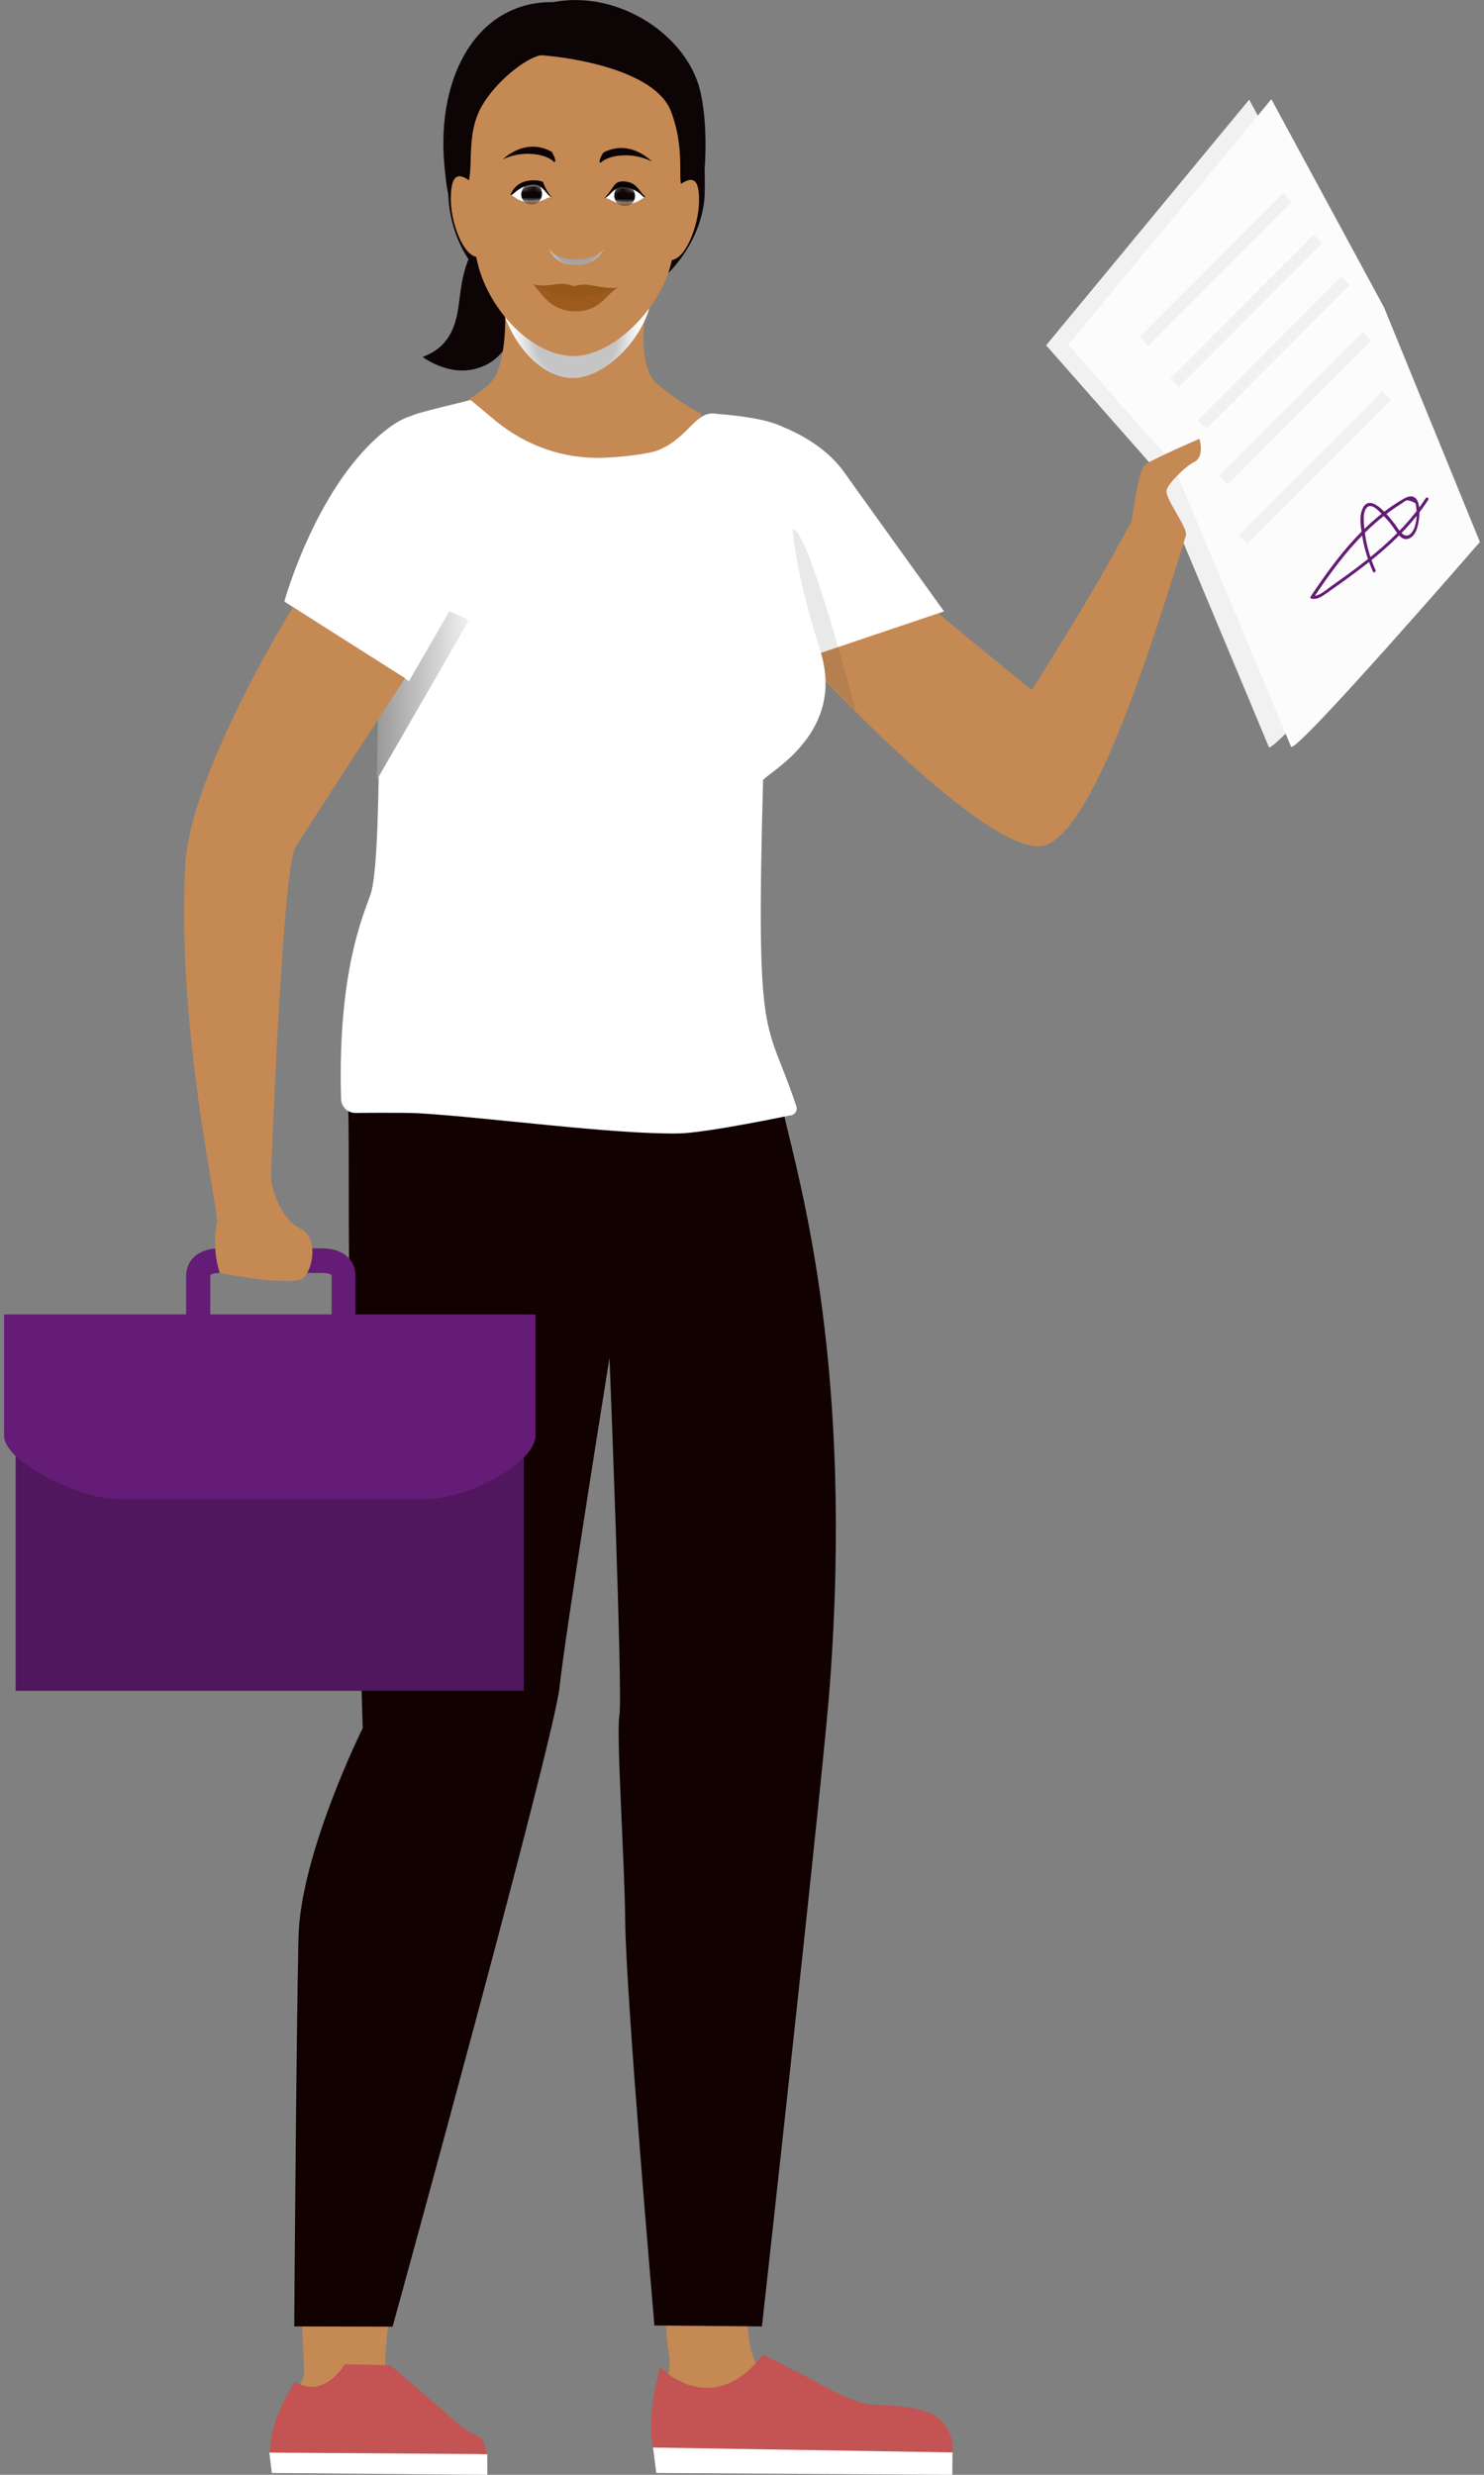 <?xml version="1.0" encoding="UTF-8"?>
<svg width="294px" height="490px" viewBox="0 0 294 490" version="1.1" xmlns="http://www.w3.org/2000/svg" xmlns:xlink="http://www.w3.org/1999/xlink">
    <rect x="0" y="0" width="294" height="490" fill="#808080" stroke="none"/>
    <title>Laag_1</title>
    <defs>
        <radialGradient cx="50.937%" cy="77.015%" fx="50.937%" fy="77.015%" r="41.062%" gradientTransform="translate(0.509, 0.77), scale(0.968, 1), rotate(-179.4), translate(-0.509, -0.77)" id="radialGradient-1">
            <stop stop-color="#C6C5C5" offset="57%"></stop>
            <stop stop-color="#C9C8C8" offset="59%"></stop>
            <stop stop-color="#E6E6E6" offset="75%"></stop>
            <stop stop-color="#F8F8F8" offset="88%"></stop>
            <stop stop-color="#FFFFFF" offset="98%"></stop>
        </radialGradient>
        <radialGradient cx="50.452%" cy="-61.374%" fx="50.452%" fy="-61.374%" r="257.052%" gradientTransform="translate(0.504, -0.614), scale(0.312, 1), rotate(-179.11), translate(-0.504, 0.614)" id="radialGradient-2">
            <stop stop-color="#A5A4A3" offset="61%"></stop>
            <stop stop-color="#C9C8C8" offset="67%"></stop>
            <stop stop-color="#E6E6E6" offset="72%"></stop>
            <stop stop-color="#F8F8F8" offset="78%"></stop>
            <stop stop-color="#FFFFFF" offset="81%"></stop>
        </radialGradient>
        <path d="M4.13,3.47 C6.5,3.51 7.2,2.49 7.9,2.19 C7.23,1.68 5.99,0.04 3.51,0 C1.67,-0.03 1.11,1.86 0,2.34 C1.05,2.29 1.41,3.43 4.13,3.47 Z" id="path-3"></path>
        <path d="M3.73,3.451 C1.36,3.411 0.69,2.371 0,2.051 C0.69,1.561 1.98,-0.039 4.46,0.001 C6.3,0.031 6.8,1.931 7.89,2.451 C6.85,2.371 6.45,3.491 3.73,3.451 L3.73,3.451 Z" id="path-5"></path>
        <linearGradient x1="99.945%" y1="50.014%" x2="-0.055%" y2="50.014%" id="linearGradient-7">
            <stop stop-color="#F2F1F1" offset="0%"></stop>
            <stop stop-color="#999999" offset="100%"></stop>
        </linearGradient>
    </defs>
    <g id="Page-1" stroke="none" stroke-width="1" fill="none" fill-rule="evenodd">
        <g id="24305-P3D'24-levensfases-iconen-800x600_Zzp’er-worden" transform="translate(0.81, 0.01)">
            <g id="Anna" transform="translate(-0, 0)">
                <path d="M94.42,489.48 L94.42,489.48 C94.42,485.93 92.49,482.66 89.38,480.94 L80.91,476.26 C77.29,474.26 75.18,470.31 75.54,466.19 L76.08,460.03 C76.52,455.04 72.59,450.74 67.58,450.73 L67.58,450.73 C62.7,450.72 58.8,454.78 59.01,459.66 L59.42,469.02 C59.66,473.99 53.16,476.08 53.16,489.48 L94.42,489.48 L94.42,489.48 Z" id="Path" fill="#C58954" fill-rule="nonzero"></path>
                <path d="M57.59,471.51 C57.59,471.51 62.51,475.48 67.54,468.1 L76.53,468.29 L91.13,480.89 C94.28,482.67 95.22,482.41 95.55,486.01 L52.63,486.34 C52.63,479.44 55.81,474.67 57.59,471.52 L57.59,471.51 Z" id="Path" fill="#C35453" fill-rule="nonzero"></path>
                <path d="M268.98,60.91 L287.99,107.39 C287.99,107.39 251.28,149.69 250.57,147.91 C249.86,146.13 227.07,91.77 227.07,91.77 L206.44,68.36 L246.67,19.72 L268.98,60.91 L268.98,60.91 Z" id="Path" fill="#F2F1F1" fill-rule="nonzero"></path>
                <path d="M273.37,60.82 L292.38,107.3 C292.38,107.3 255.67,149.6 254.96,147.82 C254.25,146.04 231.46,91.68 231.46,91.68 L210.83,68.27 L251.06,19.63 L273.37,60.82 L273.37,60.82 Z" id="Path" fill="#FCFCFC" fill-rule="nonzero"></path>
                <path d="M96.41,45.22 C90.96,49.98 90.68,55.93 90.02,60.75 C89.16,66.91 86.46,69.33 82.92,70.66 C82.92,70.66 87.94,74.54 93.52,72.98 C102.96,70.34 101.88,58.85 101.38,50.27" id="Path" fill="#0C0405" fill-rule="nonzero"></path>
                <path d="M127.62,58.57 C127.62,58.57 125.03,69.76 128.47,75.04 C129.3,76.32 135.7,80.94 138.16,81.87 C136.15,91.37 129.18,101.8 113.06,101.55 C96.94,101.3 89.74,91.05 87.55,81.22 C92.03,79.71 96.38,76.15 97.16,74.77 C100.06,69.57 99.17,59.14 99.17,59.14 L104.11,63.93 L122.74,63.55 L127.64,58.56 L127.62,58.57 Z" id="Path" fill="#C58953" fill-rule="nonzero"></path>
                <path d="M112.94,49.49 C115.82,49.53 130.59,38.99 130.55,42.05 C130.37,53.56 129.56,53.9 127.98,60.45 C126.48,66.68 120.11,73.8 114,74.74 C113.54,74.82 113.06,74.86 112.54,74.85 C112.33,74.85 112.13,74.84 111.92,74.82 C111.87,74.82 111.82,74.81 111.77,74.8 C105.53,74.17 100.01,67.07 98.41,59.99 C96.93,53.42 95.38,53.03 95.56,41.52 C95.61,38.47 110.05,49.46 112.93,49.51 L112.94,49.49 Z" id="Path" fill="url(#radialGradient-1)" fill-rule="nonzero" style="mix-blend-mode: multiply;"></path>
                <path d="M137.25,22.79 C137.25,22.79 139.05,27.45 138.8,38.29 C138.54,49.19 127.71,62.75 112.58,61.03 C97.02,61.84 88.32,50.48 87.99,38.19 C87.83,32.34 86.45,29.1 88.05,25.25 C92.98,13.4 137.24,22.79 137.24,22.79 L137.25,22.79 Z" id="Path" fill="#0C0405" fill-rule="nonzero"></path>
                <path d="M91.19,28.4 C91,40.59 100.75,49.43 112.95,49.62 C125.14,49.81 135.16,41.28 135.35,29.08 C135.56,15.8 125.83,5.64 113.63,5.46 C101.43,5.28 91.39,15.12 91.19,28.4 L91.19,28.4 Z" id="Path" fill="#C58953" fill-rule="nonzero"></path>
                <path d="M113.11,38.48 C116.74,38.54 135.4,25.22 135.34,29.08 C135.11,43.62 134.09,44.04 132.1,52.31 C130.2,60.18 122.16,69.16 114.45,70.35 C113.88,70.45 113.27,70.5 112.61,70.49 C112.35,70.49 112.09,70.47 111.83,70.45 C111.77,70.45 111.71,70.43 111.65,70.43 C103.77,69.63 95.76,60.77 93.75,51.83 C91.88,43.53 90.96,42.94 91.19,28.41 C91.25,24.55 109.48,38.44 113.12,38.49 L113.11,38.48 Z" id="Path" fill="#C58953" fill-rule="nonzero"></path>
                <path d="M106.27,10.93 C111.45,11.23 128.95,13.65 132.14,22.08 C134.87,29.26 133.5,35.21 134.2,36.71 C135.91,37.6 133.72,45.1 135.74,45.75 C137.76,46.39 140.48,29 137.92,18.04 C135.36,7.08 121.83,-2.1 108.73,0.42 C94.1,0.19 85.58,14.65 87.23,32.71 C88.07,41.87 88.67,40.49 91.24,37.56 C93.61,34.86 90.99,27.25 94.69,20.91 C97.51,16.09 103.12,11.63 106.26,10.93 L106.27,10.93 Z" id="Path" fill="#0C0405" fill-rule="nonzero"></path>
                <path d="M88.5,39.12 C88.58,34.27 90.08,33.71 93.52,36.84 C96.37,36.88 99.63,36.48 99.56,41.33 C99.49,46.18 96.67,50.91 93.82,50.86 C90.97,50.81 88.42,43.97 88.5,39.12 Z" id="Path" fill="#C58953" fill-rule="nonzero"></path>
                <path d="M137.68,39.89 C137.76,35.04 136.27,34.44 132.73,37.46 C129.88,37.42 126.63,36.91 126.55,41.76 C126.47,46.61 129.22,51.42 132.07,51.47 C134.92,51.52 137.6,44.75 137.68,39.9 L137.68,39.89 Z" id="Path" fill="#C58953" fill-rule="nonzero"></path>
                <path d="M118.78,49.24 C118.78,49.24 117.59,52.52 113.14,52.45 C108.69,52.38 107.94,49.07 107.94,49.07 C107.94,49.07 108.7,51.28 113.16,51.35 C117.61,51.42 118.79,49.24 118.79,49.24" id="Path" fill="url(#radialGradient-2)" fill-rule="nonzero" style="mix-blend-mode: multiply;"></path>
                <path d="M104.7,56.19 L106.51,56.9 L113.06,58.34 L119.88,57.35 L121.67,56.87 C119.1,58.43 117.99,61.71 113.07,61.63 C108.15,61.55 106.51,58.03 104.7,56.18 L104.7,56.19 Z" id="Path" fill="#9C5B1C" fill-rule="nonzero"></path>
                <path d="M105.22,56.4 C105.22,56.4 108.07,58 109.44,58.18 C111.31,58.43 111.61,58.92 112.91,58.93 C114.56,58.94 115.22,58.67 117.42,58.3 C118.78,58.07 121.21,57 121.21,57 C117.4,57.17 115.96,55.71 112.94,56.66 C109.55,55.49 109.27,56.89 105.21,56.4 L105.22,56.4 Z" id="Path" fill="#95571A" fill-rule="nonzero"></path>
                <path d="M123.13,40.33 C125.5,40.37 126.2,39.35 126.9,39.05 C126.23,38.54 124.99,36.9 122.51,36.86 C120.67,36.83 120.11,38.72 119,39.2 C120.05,39.15 120.41,40.29 123.13,40.33 Z" id="Path" fill="#FFFFFF" fill-rule="nonzero"></path>
                <g id="Clipped" transform="translate(119, 36.86)">
                    <mask id="mask-4" fill="white">
                        <use xlink:href="#path-3"></use>
                    </mask>
                    <g id="Path"></g>
                    <path d="M1.88,1.82 C1.86,2.83 2.66,3.93 3.91,3.93 C5.16,3.93 6.09,2.97 5.99,1.78 C5.89,0.6 5,-0.38 3.75,-0.37 C2.5,-0.37 1.9,0.63 1.88,1.82 L1.88,1.82 Z" id="Path" fill="#0C0405" fill-rule="nonzero" mask="url(#mask-4)"></path>
                </g>
                <path d="M118.73,30.2 C118.73,30.2 117.54,32 118.13,32.24 C118.69,31.74 119.63,31.14 121.4,30.87 C125.39,30.26 128.34,31.99 128.34,31.99 C128.34,31.99 124.12,27.41 118.73,30.19 L118.73,30.2 Z" id="Path" fill="#0C0405" fill-rule="nonzero"></path>
                <path d="M108.49,30.04 C108.49,30.04 109.62,31.87 109.02,32.1 C108.48,31.58 107.56,30.95 105.79,30.63 C101.82,29.9 98.82,31.54 98.82,31.54 C98.82,31.54 103.18,27.1 108.48,30.04 L108.49,30.04 Z" id="Path" fill="#0C0405" fill-rule="nonzero"></path>
                <path d="M108.56,39.04 C108.16,38.94 106.84,36.62 106.81,36.06 C106.81,36.06 106.3,35.71 105.06,35.69 C101.81,35.64 100.83,37.53 100.33,38.48 L100.62,38.68 C101.33,38.19 102.39,36.79 104.95,36.83 C106.85,36.86 107.26,38.52 108.39,39.04" id="Path" fill="#0C0405" fill-rule="nonzero"></path>
                <path d="M104.27,40.04 C101.9,40 101.23,38.96 100.54,38.64 C101.23,38.15 102.52,36.55 105,36.59 C106.84,36.62 107.34,38.52 108.43,39.04 C107.39,38.96 106.99,40.08 104.27,40.04 L104.27,40.04 Z" id="Path" fill="#FFFFFF" fill-rule="nonzero"></path>
                <g id="Clipped" transform="translate(100.54, 36.59)">
                    <mask id="mask-6" fill="white">
                        <use xlink:href="#path-5"></use>
                    </mask>
                    <g id="Path"></g>
                    <path d="M6.03,1.861 C6.01,2.871 5.18,3.951 3.94,3.911 C2.7,3.871 1.79,2.881 1.93,1.701 C2.07,0.521 2.99,-0.419 4.24,-0.379 C5.49,-0.339 6.05,0.681 6.04,1.871 L6.03,1.861 Z" id="Path" fill="#0C0405" fill-rule="nonzero" mask="url(#mask-6)"></path>
                </g>
                <path d="M118.87,39.2 C119.28,39.12 120.81,36.67 121.16,36.36 C121.16,36.36 121.68,35.88 122.59,35.9 C125.33,35.94 125.71,37.79 127.01,38.95 L126.82,39.09 C126.13,38.58 125.1,37.14 122.55,37.1 C120.65,37.07 120.19,38.72 119.04,39.2" id="Path" fill="#0C0405" fill-rule="nonzero"></path>
                <path d="M158.02,129.8 C159.45,131.34 191.84,166.76 204.59,167.56 C214.52,168.18 226.32,131.26 234.1,106.12 C234.81,104.68 229.75,98.59 230.34,96.93 C230.93,95.27 234.52,92.02 235.68,91.51 C237.96,90.49 236.81,86.87 236.81,86.87 C236.81,86.87 227.26,90.99 225.98,92.06 C224.7,93.14 223.39,103.13 223.39,103.13 C214.91,119.1 203.58,136.61 203.58,136.61 C203.58,136.61 194.27,129.08 184.3,120.79 L158.02,129.79 L158.02,129.8 Z" id="Path" fill="#C58954" fill-rule="nonzero"></path>
                <path d="M136.45,443.96 C138.54,443.64 144.18,444.36 146.13,447.58 C148.29,451.13 146.69,457.49 147.62,463.51 C148.72,470.6 153.79,473.53 152.3,477.6 C151.37,480.13 144.01,483.1 142.32,483.36 C139.83,483.74 133.53,481.87 131.34,477.42 C129.67,474.01 132.46,470.94 131.69,465.96 C130.76,459.96 130.9,454.41 131.87,450.38 C132.76,446.69 134.34,444.27 136.44,443.95 L136.45,443.96 Z" id="Path" fill="#C58954" fill-rule="nonzero"></path>
                <path d="M128.57,484.59 L132.07,487.42 L164.19,488.78 L186.7,488.25 C186.7,488.25 189.32,485.59 187.01,481.11 C184.96,477.13 180.71,476.45 171.57,476.05 C168.64,475.92 162.65,472.65 160.12,471.17 C160.08,471.15 150.36,466.2 150.36,466.2 C140.15,479.35 130.03,468.71 130.03,468.71 C130.03,468.71 127.12,477.44 128.58,484.59 L128.57,484.59 Z" id="Path" fill="#C35453" fill-rule="nonzero"></path>
                <polygon id="Path" fill="#FFFFFF" fill-rule="nonzero" points="187.89 485.56 128.57 484.59 129.21 489.63 187.86 489.99"></polygon>
                <polygon id="Path" fill="#FFFFFF" fill-rule="nonzero" points="95.71 485.93 93.76 485.88 52.55 485.6 53.04 489.63 95.75 489.99"></polygon>
                <path d="M58.32,383.63 C58.68,367.01 71.05,342.15 71.05,342.15 C71.05,342.15 70.8,333.86 70.44,321.64 C69.93,304.56 69.18,279.78 68.54,259.18 C68.11,245.2 68.41,226.04 68.18,219.62 L154.36,220.08 C157.71,234.64 168.37,270.64 163.56,334.06 C162.15,352.6 150.14,460.61 150.14,460.61 L128.84,460.43 C128.84,460.43 123.2,395.54 123.05,380.27 C122.94,368.33 121.23,343.29 121.91,339.52 C122.59,335.75 119.94,268.83 119.94,268.83 C119.94,268.83 111.17,323.36 110.04,334.06 C108.91,344.77 76.97,460.66 76.97,460.66 L57.48,460.61 C57.48,460.61 57.87,404.47 58.32,383.62 L58.32,383.63 Z" id="Path" fill="#110100" fill-rule="nonzero"></path>
                <g id="T-SHIRT" transform="translate(55.52, 79.2)" fill-rule="nonzero">
                    <path d="M102.96,51.18 L102.96,51.18 C102.96,51.18 104.16,50.78 104.16,50.78 L130.34,41.96 L130.7,41.84 C130.7,41.84 114.28,19.03 110.92,14.3 C105.86,7.17 96.51,4.51 96.51,4.51 C96.51,4.51 102.21,33.74 103.11,45.48 C103.28,47.62 103.2,49.51 102.96,51.19 L102.96,51.18 Z" id="Path" fill="#FFFFFF"></path>
                    <g id="Group" opacity="0.1" transform="translate(97.606, 25.629)" fill="#1D1E1B">
                        <g id="Path">
                            <path d="M0.014,18.471 C0.014,24.491 6.404,26.321 6.404,26.321 L15.584,35.931 C15.584,35.931 6.004,-1.009 3.094,0.021 C-0.236,1.191 0.004,18.471 0.004,18.471"></path>
                        </g>
                    </g>
                    <path d="M99.55,5.96 C97.05,3.43 85.71,2.74 85.71,2.74 C81.45,1.87 80.35,7.36 74.02,9.95 C72.89,10.41 68.46,11.23 63.24,11.43 C55.47,11.72 47.87,9.08 41.88,4.12 C39.29,1.97 36.91,0 36.91,0 L36.91,0 C36.53,0.11 25.34,2.72 25.21,3.13 C25.01,3.78 20,47.47 18.78,61.44 C18.78,78.9 18.41,92.27 17.31,97.09 C16.62,100.12 10.46,110.98 11.24,138.39 C11.28,139.92 12.53,141.14 14.06,141.15 C14.06,141.15 23.59,141.04 26.77,141.22 C39.61,141.96 65.24,145.42 78.07,145.21 C83.6,145.12 100.13,141.65 100.13,141.65 C101.07,141.65 101.73,140.74 101.44,139.85 C95.47,121.77 93.36,129.5 94.85,75.21 C96.57,73.31 111.2,65.58 106.18,49.64 C93.14,8.28 107.52,14.01 99.57,5.96 L99.55,5.96 Z" id="Path" fill="#FFFFFF"></path>
                    <polyline id="Path" fill="url(#linearGradient-7)" points="18.71 51.13 18.33 75.2 36.61 43.54 25.28 38.65 18.71 51.13"></polyline>
                    <path d="M0,39.9 L24.7,55.67 L32.96,41.36 L32.96,41.36 C30.23,20.8 26.48,3.22 26.48,3.22 L26.75,3.14 C26.58,3.02 26.48,2.98 26.48,2.98 C26.48,2.98 24.43,2.68 20.51,5.65 C6.47,16.29 0,39.9 0,39.9 L0,39.9 Z" id="Path" fill="#FFFFFF"></path>
                </g>
                <rect id="Rectangle" fill="#50175E" fill-rule="nonzero" x="2.29" y="260.23" width="100.68" height="74.53"></rect>
                <path d="M0,260.23 L0,284.23 C0,289.7 15.54,296.82 22.41,296.82 L83.56,296.82 C91.83,296.82 105.28,289.69 105.28,284.23 L105.28,260.23 C105.28,260.23 69.61,260.23 69.61,260.23 L69.61,252.66 C69.61,252.08 69.59,250.54 68.4,249.21 C67.22,247.89 65.4,247.16 62.97,247.16 L55.29,247.16 C55.29,247.16 50.45,247.16 50.45,247.16 L42.77,247.16 C40.34,247.16 38.49,247.89 37.31,249.21 C36.12,250.54 36.07,252.08 36.07,252.66 L36.07,260.23 L0.01,260.23 L0,260.23 Z M40.85,260.23 C40.85,260.23 40.85,252.38 40.85,252.4 C40.85,252.42 40.85,252.47 40.85,252.47 C40.85,252.47 40.85,252.48 40.85,252.47 C40.85,252.45 40.86,252.44 40.87,252.43 C41,252.29 41.55,252.03 42.77,252.03 L50.45,252.03 C50.45,252.03 55.29,252.03 55.29,252.03 L62.97,252.03 C64.18,252.03 64.74,252.29 64.87,252.43 C64.87,252.44 64.89,252.44 64.89,252.46 C64.89,252.46 64.89,252.46 64.89,252.45 C64.89,252.45 64.89,252.41 64.89,252.4 C64.89,252.38 64.89,260.23 64.89,260.23 L40.86,260.23 L40.85,260.23 Z" id="Shape" fill="#641C76" fill-rule="nonzero"></path>
                <g id="RIGHT_HAND" transform="translate(35.65, 120.2)" fill="#C58954" fill-rule="nonzero">
                    <path d="M21.96,47.79 C22.67,46.34 43.78,14.06 43.78,14.06 L21.58,-2.84217094e-14 C21.58,-2.84217094e-14 1.17,32.75 0.22,51.29 C-1.45,84.07 6.96,119.6 6.52,121.78 C5.39,127.41 7.11,131.84 7.11,131.84 C7.11,131.84 19.13,134.24 23.04,133.15 C25.19,132.55 27.19,124.94 22.92,122.97 C20,121.62 18.39,117.69 17.67,115.34 C17.34,114.27 17.2,113.16 17.25,112.04 C17.61,102.75 19.65,52.53 21.96,47.79 L21.96,47.79 Z" id="HAND"></path>
                </g>
                <rect id="Rectangle" fill="#F2F1F1" fill-rule="nonzero" transform="translate(246.129, 61.513) rotate(-45.06) translate(-246.129, -61.513)" x="226.014" y="60.308" width="40.23" height="2.41"></rect>
                <rect id="Rectangle" fill="#F2F1F1" fill-rule="nonzero" transform="translate(251.562, 69.805) rotate(-45.06) translate(-251.562, -69.805)" x="231.447" y="68.6" width="40.23" height="2.41"></rect>
                <rect id="Rectangle" fill="#F2F1F1" fill-rule="nonzero" transform="translate(255.792, 80.856) rotate(-45.06) translate(-255.792, -80.856)" x="235.677" y="79.651" width="40.23" height="2.41"></rect>
                <rect id="Rectangle" fill="#F2F1F1" fill-rule="nonzero" transform="translate(259.696, 92.567) rotate(-45.06) translate(-259.696, -92.567)" x="239.581" y="91.362" width="40.23" height="2.41"></rect>
                <rect id="Rectangle" fill="#F2F1F1" fill-rule="nonzero" transform="translate(240.044, 53.342) rotate(-45.06) translate(-240.044, -53.342)" x="219.929" y="52.137" width="40.23" height="2.41"></rect>
                <path d="M271.7,112.86 C270.65,110.49 269.9,108 269.58,105.43 C269.44,104.32 269.3,103.13 269.4,102.01 C269.44,101.55 269.56,101.04 269.83,100.66 C270.57,99.62 271.67,100.53 272.34,101.16 C273.1,101.89 273.82,102.66 274.5,103.46 C275.22,104.32 275.77,105.38 276.55,106.17 C277.67,107.31 279.01,106.55 279.63,105.32 C280.66,103.31 281.28,96.46 277.32,98.72 C273.59,100.85 270.29,103.72 267.39,106.87 C264.2,110.34 261.47,114.2 258.84,118.1 C258.7,118.31 258.89,118.53 259.1,118.55 C260.25,118.69 261.07,118.09 261.98,117.46 C263.09,116.68 264.2,115.89 265.31,115.1 C267.43,113.57 269.53,112.01 271.55,110.35 C275.59,107.04 279.31,103.34 282.15,98.94 C282.36,98.61 281.84,98.31 281.63,98.64 C278.96,102.78 275.48,106.29 271.72,109.44 C269.8,111.04 267.81,112.55 265.8,114.01 C264.8,114.73 263.8,115.45 262.79,116.16 C261.72,116.91 260.5,118.12 259.11,117.96 L259.37,118.41 C263.83,111.8 268.68,105.23 275.35,100.68 C275.77,100.39 276.2,100.11 276.63,99.84 C276.99,99.62 277.54,99.13 277.96,99.05 C278.22,99 279.48,99.46 279.58,99.63 C279.72,99.86 279.72,100.25 279.76,100.51 C279.86,101.15 279.88,101.78 279.83,102.43 C279.74,103.48 279.45,104.99 278.61,105.71 C277.27,106.86 276.23,104.66 275.54,103.79 C274.46,102.41 270.6,97.21 269.08,100.81 C268.39,102.45 268.84,104.66 269.11,106.35 C269.49,108.71 270.22,110.98 271.19,113.16 C271.35,113.51 271.87,113.21 271.71,112.86 L271.71,112.86 L271.7,112.86 Z" id="Path" fill="#641C76" fill-rule="nonzero"></path>
            </g>
        </g>
    </g>
</svg>